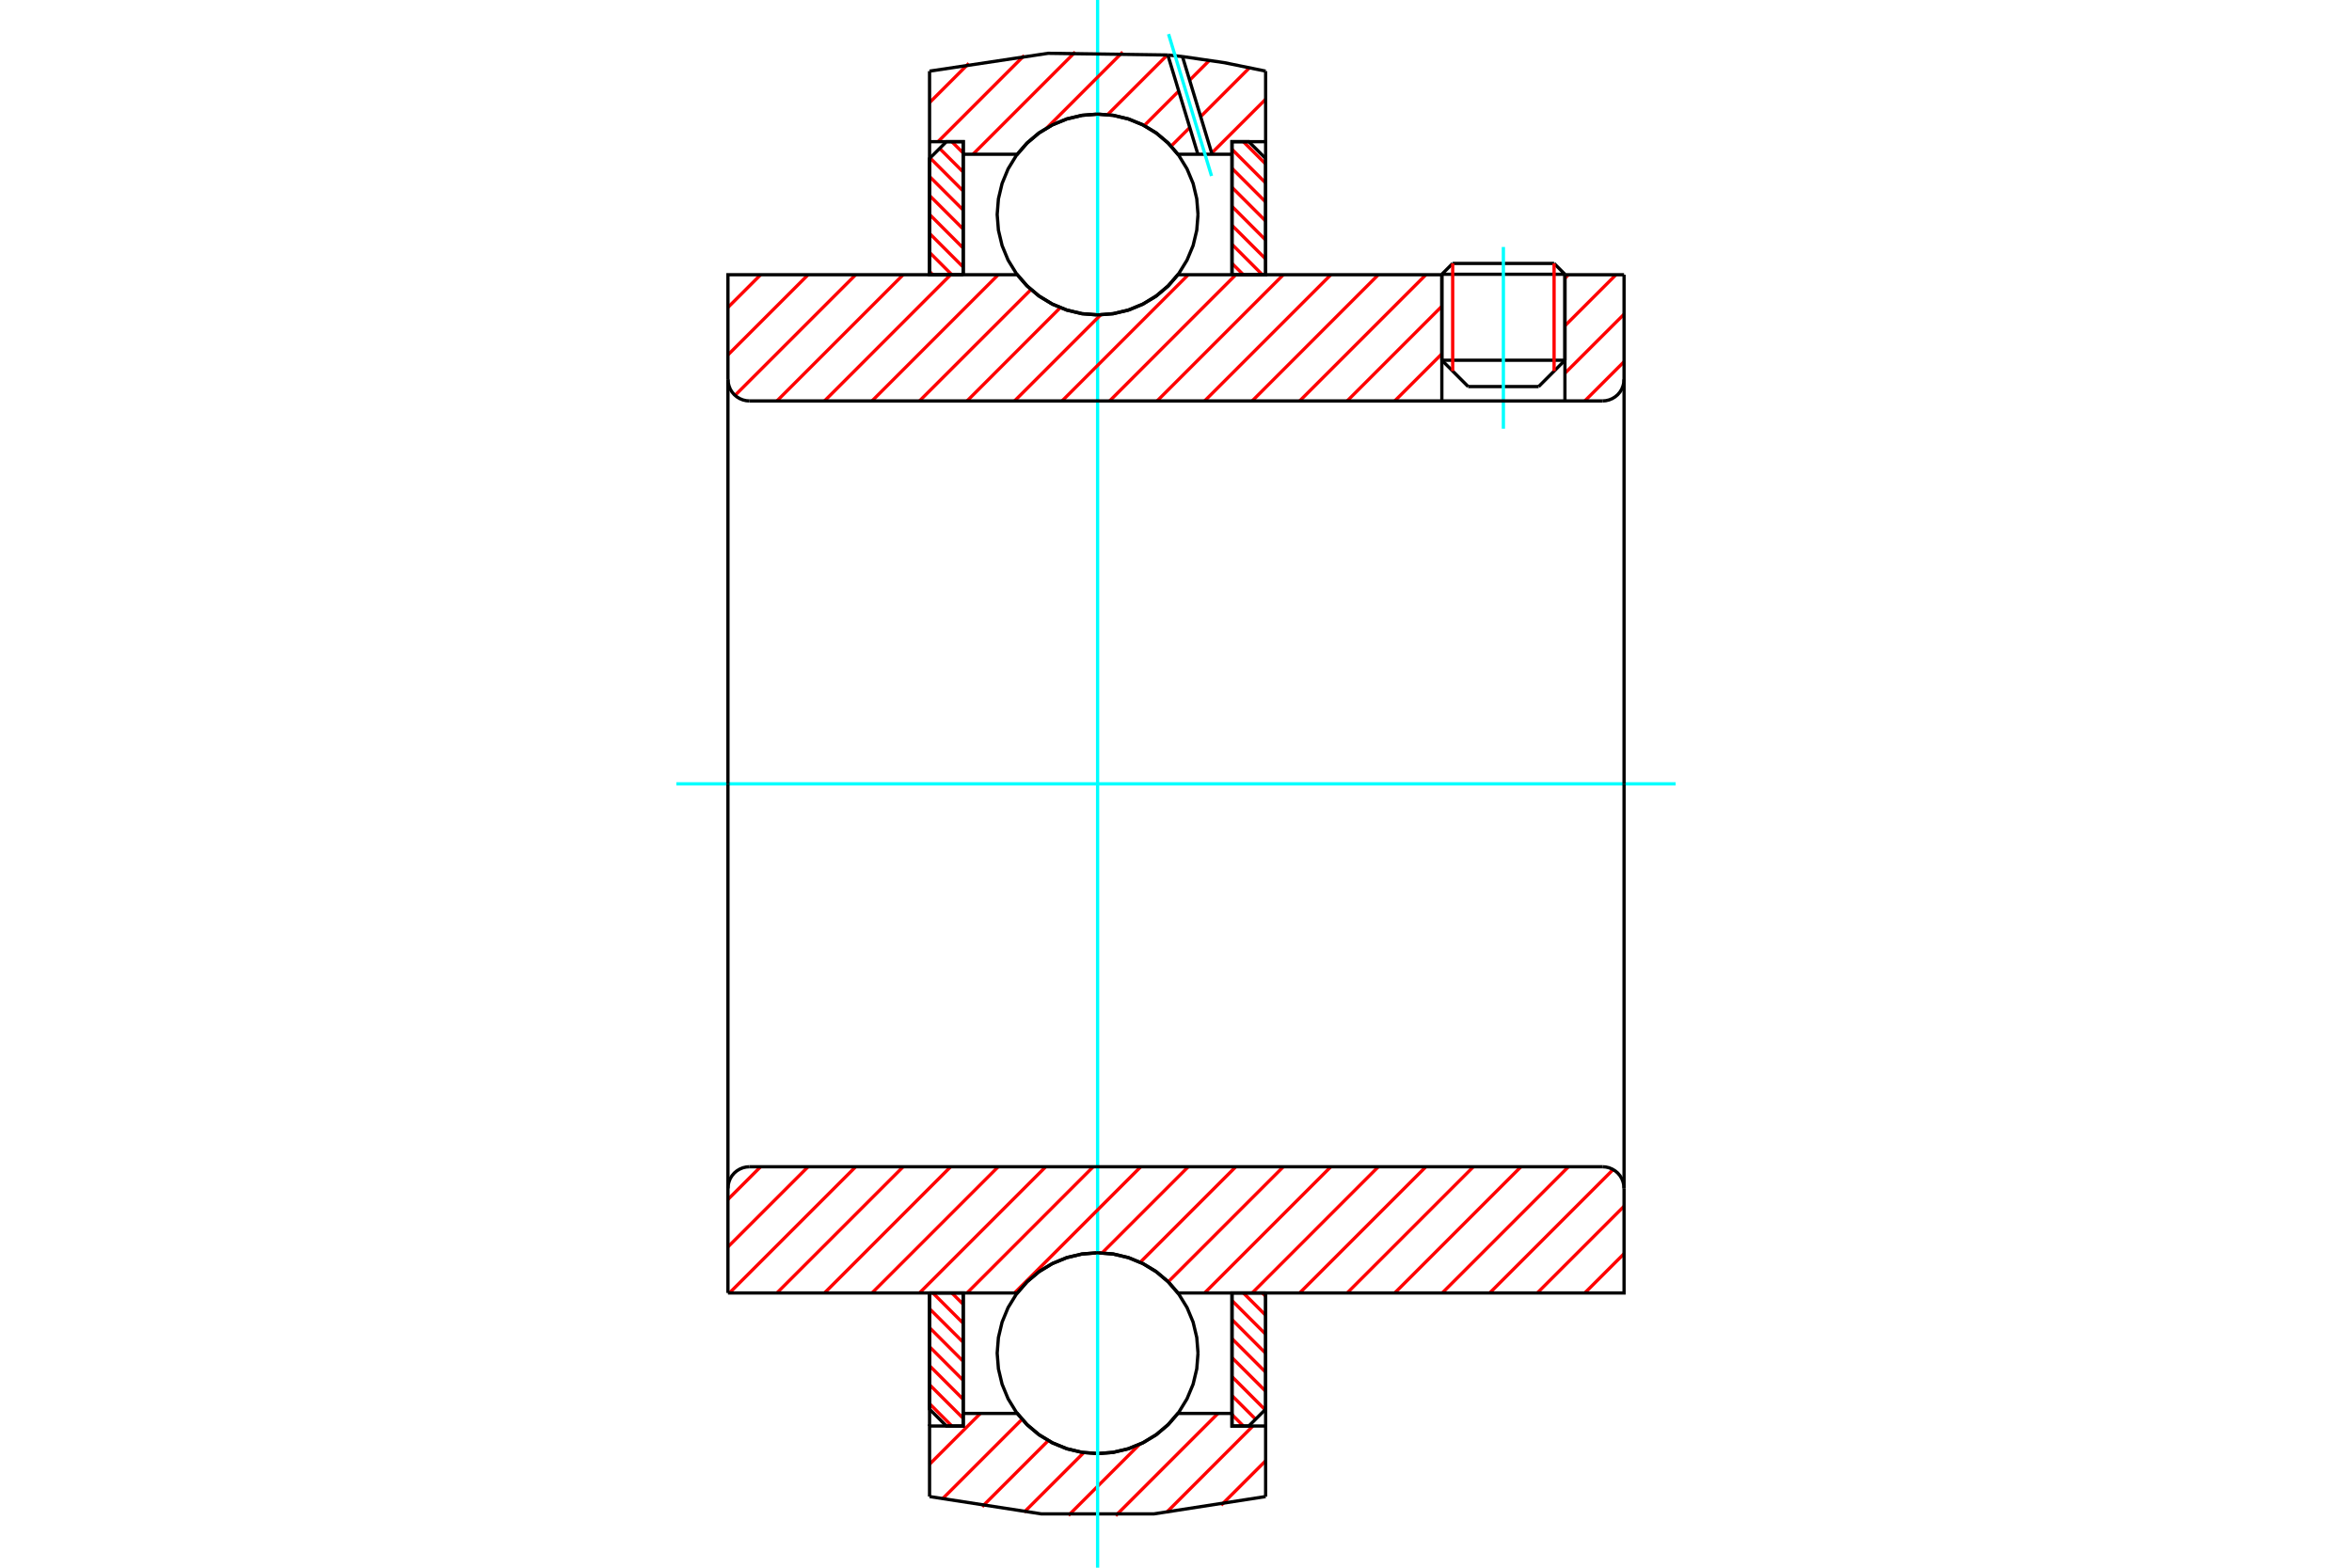 <?xml version="1.0" standalone="no"?>
<!DOCTYPE svg PUBLIC "-//W3C//DTD SVG 1.1//EN"
	"http://www.w3.org/Graphics/SVG/1.1/DTD/svg11.dtd">
<svg xmlns="http://www.w3.org/2000/svg" height="100%" width="100%" viewBox="0 0 36000 24000">
	<rect x="-1800" y="-1200" width="39600" height="26400" style="fill:#FFF"/>
	<g style="fill:none; fill-rule:evenodd" transform="matrix(1 0 0 1 0 0)">
		<g style="fill:none; stroke:#000; stroke-width:50; shape-rendering:geometricPrecision">
			<line x1="23953" y1="4199" x2="22069" y2="4199"/>
			<line x1="22235" y1="4033" x2="23787" y2="4033"/>
			<line x1="22069" y1="5515" x2="23953" y2="5515"/>
			<line x1="23551" y1="5918" x2="22472" y2="5918"/>
			<line x1="22235" y1="4033" x2="22069" y2="4199"/>
			<line x1="23953" y1="4199" x2="23787" y2="4033"/>
			<line x1="23551" y1="5918" x2="23953" y2="5515"/>
			<line x1="22069" y1="5515" x2="22472" y2="5918"/>
			<line x1="22069" y1="4199" x2="22069" y2="5515"/>
			<line x1="23953" y1="5515" x2="23953" y2="4199"/>
		</g>
		<g style="fill:none; stroke:#0FF; stroke-width:50; shape-rendering:geometricPrecision">
			<line x1="23011" y1="6563" x2="23011" y2="3781"/>
		</g>
		<g style="fill:none; stroke:#F00; stroke-width:50; shape-rendering:geometricPrecision">
			<line x1="23787" y1="4033" x2="23787" y2="5681"/>
			<line x1="22235" y1="5681" x2="22235" y2="4033"/>
			<line x1="14228" y1="21490" x2="14569" y2="21831"/>
			<line x1="14228" y1="21199" x2="14743" y2="21714"/>
			<line x1="14228" y1="20908" x2="14743" y2="21423"/>
			<line x1="14228" y1="20617" x2="14743" y2="21132"/>
			<line x1="14228" y1="20326" x2="14743" y2="20841"/>
			<line x1="14228" y1="20036" x2="14743" y2="20550"/>
			<line x1="14278" y1="19794" x2="14743" y2="20259"/>
			<line x1="14569" y1="19794" x2="14743" y2="19968"/>
		</g>
		<g style="fill:none; stroke:#000; stroke-width:50; shape-rendering:geometricPrecision">
			<polyline points="14228,19794 14228,21574 14486,21831 14743,21831 14743,19794 14228,19794"/>
		</g>
		<g style="fill:none; stroke:#0FF; stroke-width:50; shape-rendering:geometricPrecision">
			<line x1="10352" y1="12000" x2="25648" y2="12000"/>
		</g>
		<g style="fill:none; stroke:#F00; stroke-width:50; shape-rendering:geometricPrecision">
			<line x1="14228" y1="4156" x2="14278" y2="4206"/>
			<line x1="14228" y1="3865" x2="14569" y2="4206"/>
			<line x1="14228" y1="3574" x2="14743" y2="4089"/>
			<line x1="14228" y1="3283" x2="14743" y2="3798"/>
			<line x1="14228" y1="2993" x2="14743" y2="3507"/>
			<line x1="14228" y1="2702" x2="14743" y2="3216"/>
			<line x1="14236" y1="2418" x2="14743" y2="2925"/>
			<line x1="14382" y1="2273" x2="14743" y2="2634"/>
			<line x1="14569" y1="2169" x2="14743" y2="2343"/>
		</g>
		<g style="fill:none; stroke:#000; stroke-width:50; shape-rendering:geometricPrecision">
			<polyline points="14743,4206 14743,2169 14486,2169 14228,2426 14228,4206 14743,4206"/>
		</g>
		<g style="fill:none; stroke:#F00; stroke-width:50; shape-rendering:geometricPrecision">
			<line x1="19322" y1="19794" x2="19372" y2="19844"/>
			<line x1="19031" y1="19794" x2="19372" y2="20135"/>
			<line x1="18857" y1="19911" x2="19372" y2="20426"/>
			<line x1="18857" y1="20202" x2="19372" y2="20717"/>
			<line x1="18857" y1="20493" x2="19372" y2="21007"/>
			<line x1="18857" y1="20784" x2="19372" y2="21298"/>
			<line x1="18857" y1="21075" x2="19364" y2="21582"/>
			<line x1="18857" y1="21366" x2="19218" y2="21727"/>
			<line x1="18857" y1="21657" x2="19031" y2="21831"/>
		</g>
		<g style="fill:none; stroke:#000; stroke-width:50; shape-rendering:geometricPrecision">
			<polyline points="19372,19794 19372,21574 19114,21831 18857,21831 18857,19794 19372,19794"/>
		</g>
		<g style="fill:none; stroke:#F00; stroke-width:50; shape-rendering:geometricPrecision">
			<line x1="19031" y1="2169" x2="19372" y2="2510"/>
			<line x1="18857" y1="2286" x2="19372" y2="2801"/>
			<line x1="18857" y1="2577" x2="19372" y2="3092"/>
			<line x1="18857" y1="2868" x2="19372" y2="3383"/>
			<line x1="18857" y1="3159" x2="19372" y2="3674"/>
			<line x1="18857" y1="3450" x2="19372" y2="3964"/>
			<line x1="18857" y1="3741" x2="19322" y2="4206"/>
			<line x1="18857" y1="4032" x2="19031" y2="4206"/>
		</g>
		<g style="fill:none; stroke:#000; stroke-width:50; shape-rendering:geometricPrecision">
			<polyline points="18857,4206 18857,2169 19114,2169 19372,2426 19372,4206 18857,4206"/>
			<polyline points="18337,3284 18318,3044 18262,2809 18169,2586 18043,2380 17887,2197 17703,2040 17498,1914 17275,1822 17040,1766 16800,1747 16560,1766 16325,1822 16102,1914 15897,2040 15713,2197 15556,2380 15430,2586 15338,2809 15282,3044 15263,3284 15282,3524 15338,3759 15430,3982 15556,4187 15713,4371 15897,4527 16102,4653 16325,4746 16560,4802 16800,4821 17040,4802 17275,4746 17498,4653 17703,4527 17887,4371 18043,4187 18169,3982 18262,3759 18318,3524 18337,3284"/>
			<polyline points="18337,20716 18318,20476 18262,20241 18169,20018 18043,19813 17887,19629 17703,19473 17498,19347 17275,19254 17040,19198 16800,19179 16560,19198 16325,19254 16102,19347 15897,19473 15713,19629 15556,19813 15430,20018 15338,20241 15282,20476 15263,20716 15282,20956 15338,21191 15430,21414 15556,21620 15713,21803 15897,21960 16102,22086 16325,22178 16560,22234 16800,22253 17040,22234 17275,22178 17498,22086 17703,21960 17887,21803 18043,21620 18169,21414 18262,21191 18318,20956 18337,20716"/>
		</g>
		<g style="fill:none; stroke:#F00; stroke-width:50; shape-rendering:geometricPrecision">
			<line x1="19372" y1="22364" x2="18692" y2="23043"/>
			<line x1="19177" y1="21831" x2="17852" y2="23157"/>
			<line x1="18643" y1="21638" x2="17077" y2="23204"/>
			<line x1="17442" y1="22112" x2="16354" y2="23200"/>
			<line x1="16589" y1="22238" x2="15675" y2="23151"/>
			<line x1="16045" y1="22054" x2="15033" y2="23066"/>
			<line x1="15644" y1="21728" x2="14422" y2="22950"/>
			<line x1="15006" y1="21638" x2="14228" y2="22416"/>
		</g>
		<g style="fill:none; stroke:#000; stroke-width:50; shape-rendering:geometricPrecision">
			<polyline points="19372,19794 19372,21831 19372,22911"/>
			<polyline points="14228,22911 15936,23176 17664,23176 19372,22911"/>
			<polyline points="14228,22911 14228,21831 14743,21831 14743,21638 14743,19794"/>
			<polyline points="14743,21638 15570,21638 15727,21817 15909,21969 16113,22091 16332,22180 16563,22235 16800,22253 17037,22235 17268,22180 17487,22091 17691,21969 17873,21817 18030,21638 18857,21638 18857,19794"/>
			<polyline points="18857,21638 18857,21831 19372,21831"/>
			<line x1="14228" y1="21831" x2="14228" y2="19794"/>
		</g>
		<g style="fill:none; stroke:#0FF; stroke-width:50; shape-rendering:geometricPrecision">
			<line x1="16800" y1="24000" x2="16800" y2="0"/>
		</g>
		<g style="fill:none; stroke:#F00; stroke-width:50; shape-rendering:geometricPrecision">
			<line x1="19372" y1="1519" x2="18546" y2="2344"/>
			<line x1="19124" y1="1039" x2="18377" y2="1786"/>
			<line x1="18211" y1="1952" x2="17925" y2="2238"/>
			<line x1="18511" y1="925" x2="18208" y2="1228"/>
			<line x1="18042" y1="1394" x2="17513" y2="1923"/>
			<line x1="17867" y1="842" x2="16953" y2="1755"/>
			<line x1="17184" y1="797" x2="16022" y2="1959"/>
			<line x1="16458" y1="796" x2="14892" y2="2362"/>
			<line x1="15677" y1="849" x2="14357" y2="2169"/>
			<line x1="14829" y1="970" x2="14228" y2="1571"/>
		</g>
		<g style="fill:none; stroke:#000; stroke-width:50; shape-rendering:geometricPrecision">
			<polyline points="14228,4206 14228,2169 14228,1089"/>
			<polyline points="17875,842 16042,816 14228,1089"/>
			<polyline points="18099,866 17987,854 17875,842"/>
			<polyline points="19372,1089 18738,959 18099,866"/>
			<polyline points="19372,1089 19372,2169 18857,2169 18857,2362 18857,4206"/>
			<polyline points="18857,2362 18552,2362 18335,2362 18030,2362 17873,2183 17691,2031 17487,1909 17268,1820 17037,1765 16800,1747 16563,1765 16332,1820 16113,1909 15909,2031 15727,2183 15570,2362 14743,2362 14743,4206"/>
			<polyline points="14743,2362 14743,2169 14228,2169"/>
			<line x1="19372" y1="2169" x2="19372" y2="4206"/>
		</g>
		<g style="fill:none; stroke:#0FF; stroke-width:50; shape-rendering:geometricPrecision">
			<line x1="18544" y1="2694" x2="17886" y2="522"/>
		</g>
		<g style="fill:none; stroke:#000; stroke-width:50; shape-rendering:geometricPrecision">
			<line x1="18335" y1="2362" x2="17875" y2="842"/>
			<line x1="18552" y1="2362" x2="18099" y2="866"/>
		</g>
		<g style="fill:none; stroke:#F00; stroke-width:50; shape-rendering:geometricPrecision">
			<line x1="24858" y1="19193" x2="24257" y2="19794"/>
			<line x1="24858" y1="18466" x2="23530" y2="19794"/>
			<line x1="24691" y1="17905" x2="22802" y2="19794"/>
			<line x1="24007" y1="17862" x2="22075" y2="19794"/>
			<line x1="23280" y1="17862" x2="21348" y2="19794"/>
			<line x1="22552" y1="17862" x2="20620" y2="19794"/>
			<line x1="21825" y1="17862" x2="19893" y2="19794"/>
			<line x1="21097" y1="17862" x2="19166" y2="19794"/>
			<line x1="20370" y1="17862" x2="18438" y2="19794"/>
			<line x1="19643" y1="17862" x2="17881" y2="19624"/>
			<line x1="18915" y1="17862" x2="17452" y2="19325"/>
			<line x1="18188" y1="17862" x2="16869" y2="19181"/>
			<line x1="17461" y1="17862" x2="15529" y2="19794"/>
			<line x1="16733" y1="17862" x2="14802" y2="19794"/>
			<line x1="16006" y1="17862" x2="14074" y2="19794"/>
			<line x1="15279" y1="17862" x2="13347" y2="19794"/>
			<line x1="14551" y1="17862" x2="12620" y2="19794"/>
			<line x1="13824" y1="17862" x2="11892" y2="19794"/>
			<line x1="13097" y1="17862" x2="11165" y2="19794"/>
			<line x1="12369" y1="17862" x2="11142" y2="19089"/>
			<line x1="11642" y1="17862" x2="11142" y2="18362"/>
		</g>
		<g style="fill:none; stroke:#000; stroke-width:50; shape-rendering:geometricPrecision">
			<line x1="11142" y1="12000" x2="11142" y2="19794"/>
			<polyline points="11472,17862 11420,17866 11370,17878 11322,17898 11278,17925 11239,17958 11205,17998 11178,18042 11159,18090 11146,18140 11142,18192"/>
			<line x1="11472" y1="17862" x2="24528" y2="17862"/>
			<polyline points="24858,18192 24854,18140 24841,18090 24822,18042 24795,17998 24761,17958 24722,17925 24678,17898 24630,17878 24580,17866 24528,17862"/>
			<polyline points="24858,18192 24858,19794 24343,19794 18030,19794 17873,19616 17691,19463 17487,19341 17268,19252 17037,19197 16800,19179 16563,19197 16332,19252 16113,19341 15909,19463 15727,19616 15570,19794 11657,19794 11142,19794"/>
			<line x1="24858" y1="12000" x2="24858" y2="18192"/>
		</g>
		<g style="fill:none; stroke:#F00; stroke-width:50; shape-rendering:geometricPrecision">
			<line x1="24858" y1="5537" x2="24257" y2="6138"/>
			<line x1="24858" y1="4810" x2="23953" y2="5714"/>
			<line x1="24734" y1="4206" x2="23953" y2="4987"/>
			<line x1="24007" y1="4206" x2="23953" y2="4260"/>
			<line x1="22069" y1="5417" x2="21348" y2="6138"/>
			<line x1="22069" y1="4689" x2="20620" y2="6138"/>
			<line x1="21825" y1="4206" x2="19893" y2="6138"/>
			<line x1="21097" y1="4206" x2="19166" y2="6138"/>
			<line x1="20370" y1="4206" x2="18438" y2="6138"/>
			<line x1="19643" y1="4206" x2="17711" y2="6138"/>
			<line x1="18915" y1="4206" x2="16984" y2="6138"/>
			<line x1="18188" y1="4206" x2="16256" y2="6138"/>
			<line x1="16847" y1="4820" x2="15529" y2="6138"/>
			<line x1="16229" y1="4710" x2="14802" y2="6138"/>
			<line x1="15780" y1="4433" x2="14074" y2="6138"/>
			<line x1="15279" y1="4206" x2="13347" y2="6138"/>
			<line x1="14551" y1="4206" x2="12620" y2="6138"/>
			<line x1="13824" y1="4206" x2="11892" y2="6138"/>
			<line x1="13097" y1="4206" x2="11251" y2="6052"/>
			<line x1="12369" y1="4206" x2="11142" y2="5433"/>
			<line x1="11642" y1="4206" x2="11142" y2="4706"/>
		</g>
		<g style="fill:none; stroke:#000; stroke-width:50; shape-rendering:geometricPrecision">
			<line x1="24858" y1="12000" x2="24858" y2="4206"/>
			<polyline points="24528,6138 24580,6134 24630,6122 24678,6102 24722,6075 24761,6042 24795,6002 24822,5958 24841,5910 24854,5860 24858,5808"/>
			<polyline points="24528,6138 23953,6138 23953,4206"/>
			<polyline points="23953,6138 22069,6138 22069,4206"/>
			<line x1="22069" y1="6138" x2="11472" y2="6138"/>
			<polyline points="11142,5808 11146,5860 11159,5910 11178,5958 11205,6002 11239,6042 11278,6075 11322,6102 11370,6122 11420,6134 11472,6138"/>
			<polyline points="11142,5808 11142,4206 11657,4206 15570,4206 15727,4384 15909,4537 16113,4659 16332,4748 16563,4803 16800,4821 17037,4803 17268,4748 17487,4659 17691,4537 17873,4384 18030,4206 22069,4206"/>
			<line x1="23953" y1="4206" x2="24858" y2="4206"/>
			<line x1="11142" y1="12000" x2="11142" y2="5808"/>
		</g>
	</g>
</svg>
